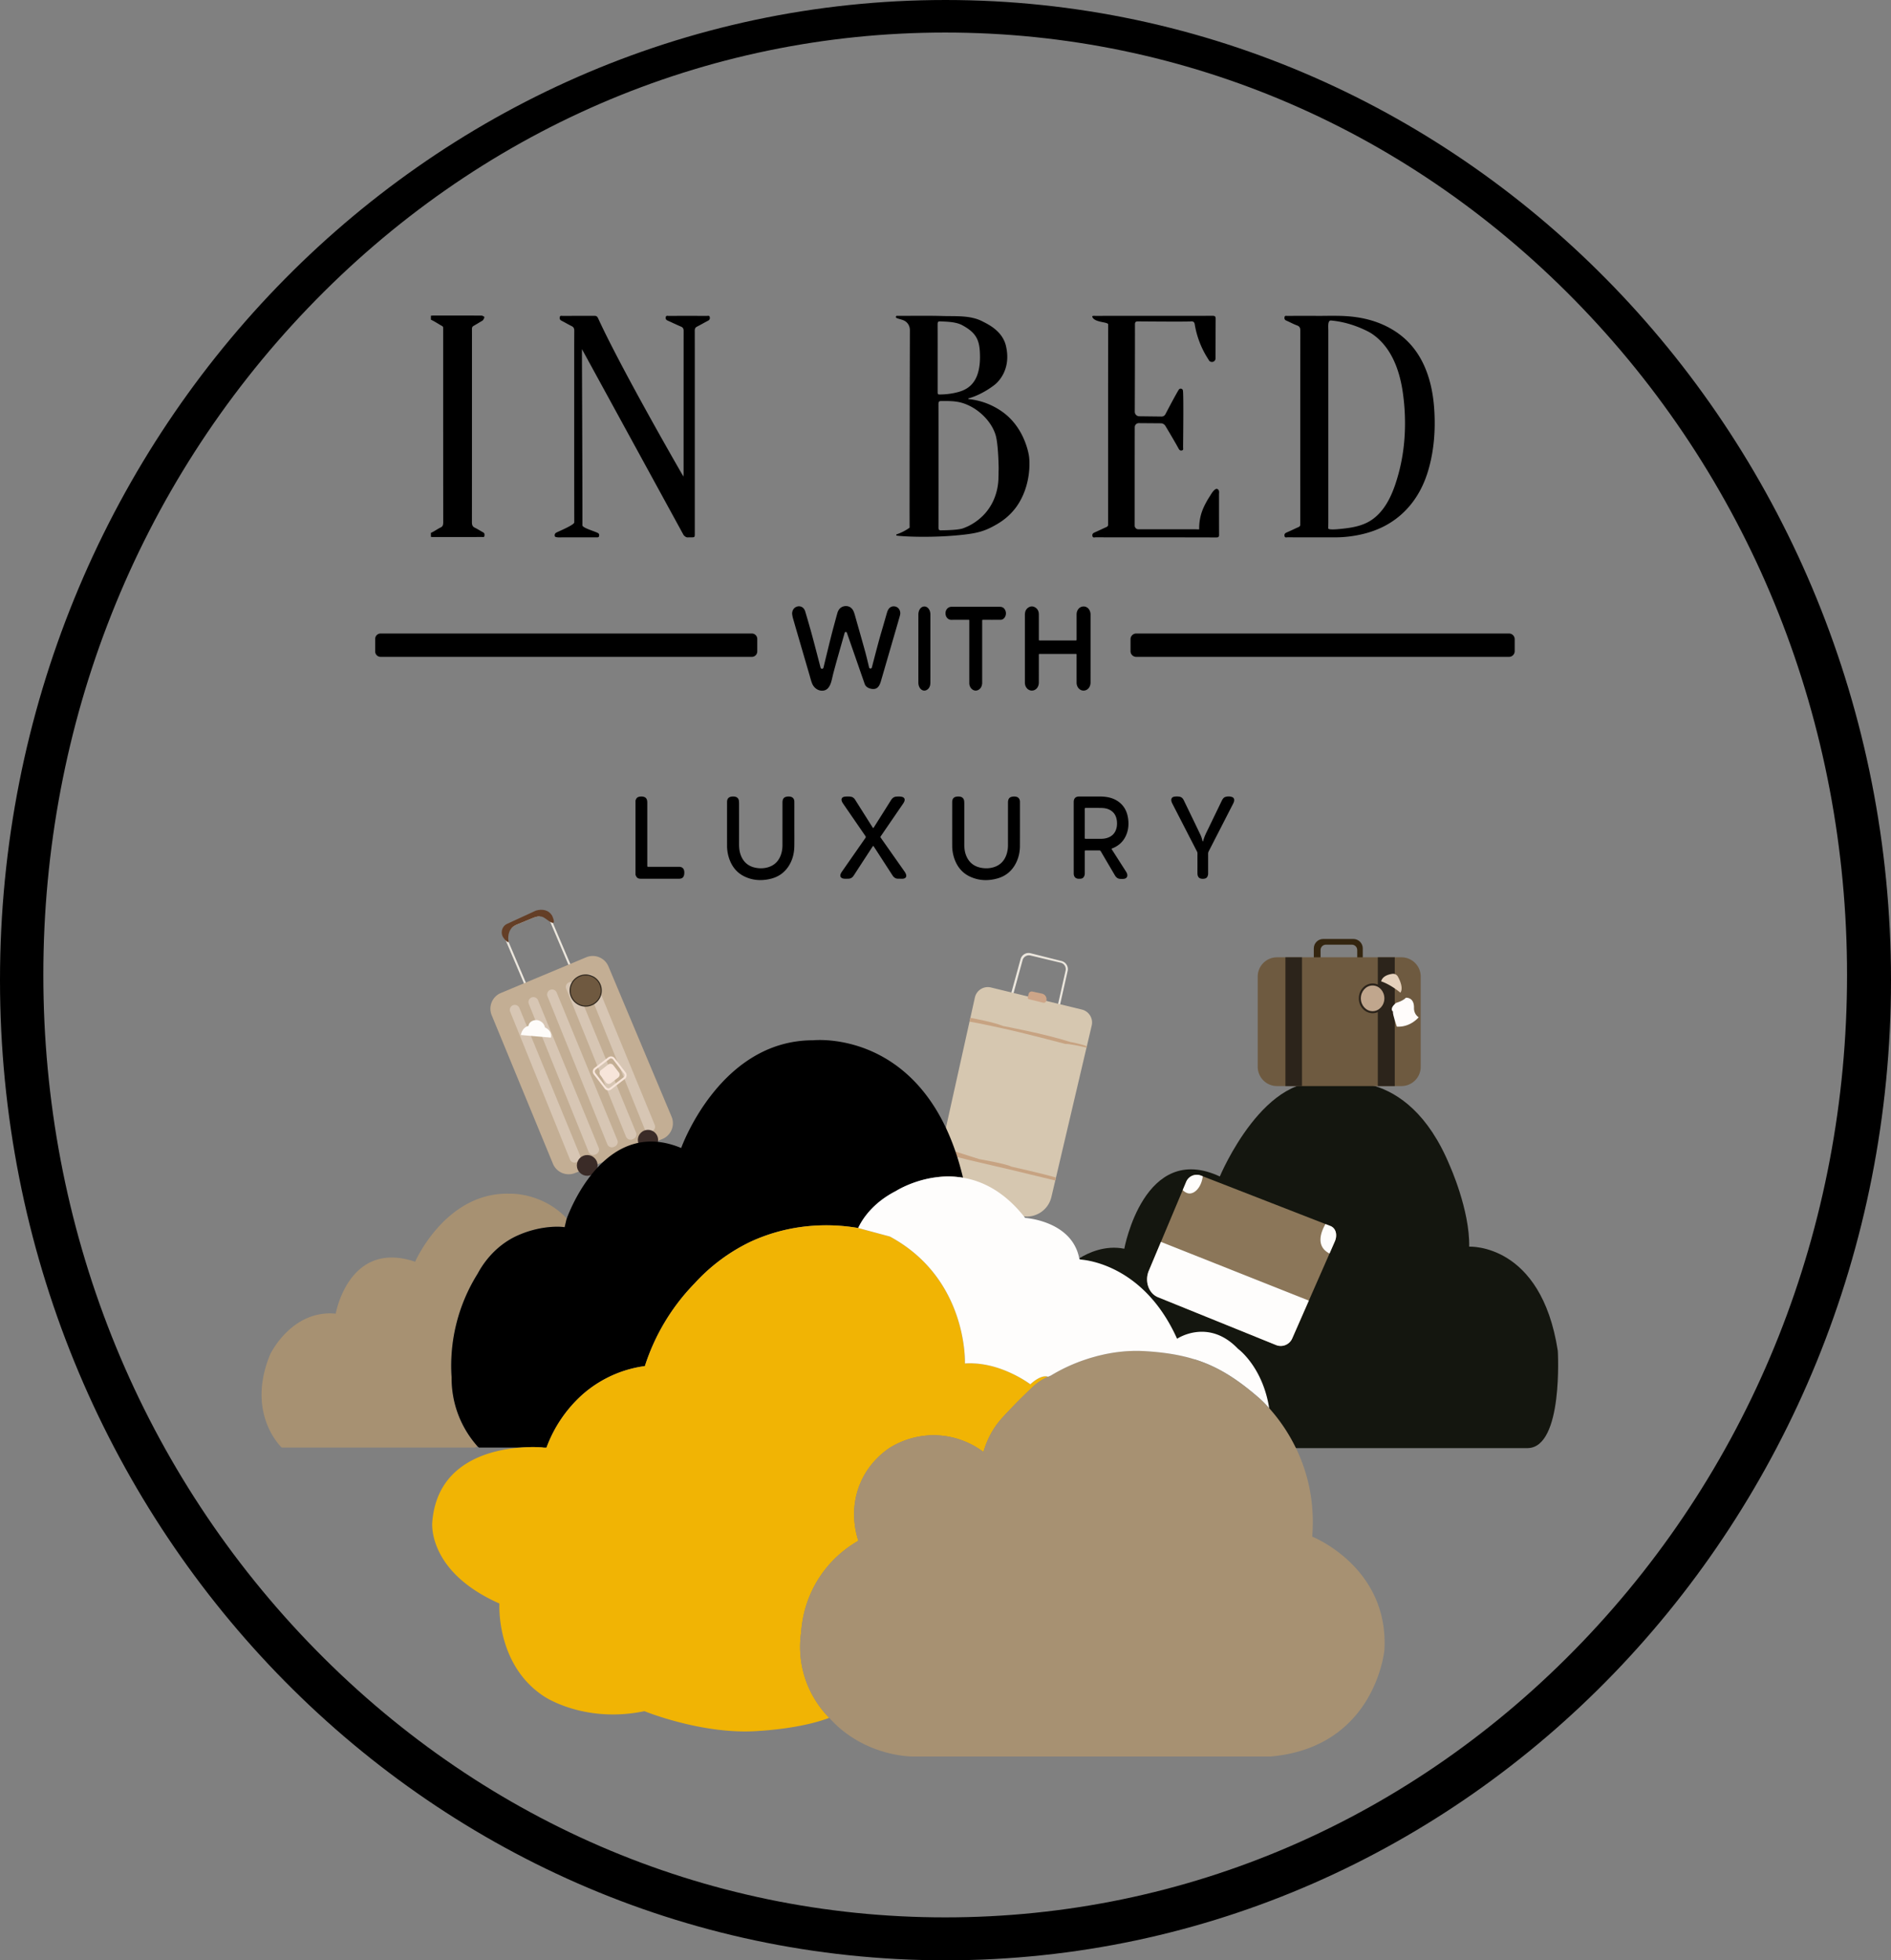 <svg baseProfile="basic" xmlns="http://www.w3.org/2000/svg" viewBox="0 0 465 482" width="465" height="482"><rect x="0" y="0" width="465" height="482" fill="#808080" stroke="none"/><path fill="#ECE7DE" d="M140.551 237.747l-4.61-10.83-.98-2.3a.746.746 0 00-.98-.4l-10.01 4.15c-.39.16-.57.6-.41.99l.81 1.91 4.71 11.08c.01.04.03.07.04.11l.31 1.19 10.74-4.92c.37-.17.54-.6.38-.98zm-1.03.73l-9.76 4.47-.18-.69-4.51-10.63c.01-.01 0-.01 0-.02l-.85-1.99c-.16-.38.02-.83.4-.99l1.28-.53c.23-.23.51-.44.86-.62l3.7-1.53c.97-.44 1.65-.62 2.17-.63l1.09-.45c.38-.16.82.02.98.4l.6 1.41 4.6 10.82c.16.38-.01.81-.38.98z"/><path fill="#C3AE94" d="M120.907 249.62l15.058 36.518a4.19 4.19 0 005.394 2.307l21.44-8.352a4.19 4.19 0 002.342-5.527l-15.522-36.943a4.19 4.19 0 00-5.48-2.242l-20.976 8.776a4.19 4.19 0 00-2.256 5.463z"/><path fill="#D7C6B4" d="M125.446 248.724l14.707 36.376a1.22 1.22 0 001.652.645l.213-.101c.586-.278.852-.965.605-1.565l-14.919-36.276a1.22 1.22 0 00-2.258.921zM130.038 246.848l14.707 36.377a1.22 1.22 0 001.652.645l.213-.101c.586-.278.852-.965.605-1.565l-14.919-36.276a1.219 1.219 0 00-1.607-.657c-.611.261-.9.962-.651 1.577zM134.629 244.973l14.707 36.376a1.22 1.22 0 001.652.645l.213-.101c.586-.278.852-.965.605-1.565l-14.919-36.276a1.219 1.219 0 00-1.607-.657 1.22 1.22 0 00-.651 1.578zM139.221 243.097l14.707 36.376a1.22 1.22 0 001.652.645l.213-.101c.586-.278.852-.965.605-1.565l-14.919-36.276a1.22 1.22 0 00-2.258.921zM143.813 241.221l14.707 36.376a1.22 1.22 0 001.652.645l.213-.101c.586-.278.852-.965.605-1.565L146.071 240.3a1.22 1.22 0 00-2.258.921z"/><circle fill="#3A2B27" cx="144.403" cy="286.553" r="2.553"/><circle fill="#3A2B27" cx="159.342" cy="280.297" r="2.49"/><circle fill="#6F5940" cx="144.02" cy="243.553" r="3.83"/><path fill="#2C241B" d="M144.02 247.508c-2.181 0-3.955-1.774-3.955-3.955s1.774-3.955 3.955-3.955 3.955 1.774 3.955 3.955-1.774 3.955-3.955 3.955zm0-7.66a3.71 3.71 0 00-3.705 3.705 3.71 3.71 0 003.705 3.705 3.71 3.71 0 003.705-3.705 3.71 3.71 0 00-3.705-3.705z"/><path fill="#643E26" d="M135.941 226.917c-.14 0-.34-.07-.64-.24-.11-.07-.24-.16-.39-.26-.03-.02-.05-.04-.08-.05-.8-.56-1.28-1.06-2.2-1.05-.52.01-1.2.19-2.17.63l-3.7 1.53c-.35.18-.63.39-.86.62-1.21 1.24-.91 3.11-.83 3.51 0 .01.01.01 0 .02.01.04.02.06.02.06-.21-.01-.46-.17-.72-.42-.18-.18-.37-.41-.55-.66-.86-1.18-.44-2.84.88-3.45l7.1-3.27c1.58-.45 3.13-.14 3.94 1.22 0 0 .89 1.79.2 1.81z"/><path fill="#FEFCFA" d="M128.084 254.489s.248-1.844 1.865-2.227a1.64 1.64 0 01.22-.602c.437-.708 1.294-.816 1.477-.833 1.102-.106 1.824.719 1.873.778.324.384.436.792.479 1.013 0 0 1.83.723 1.489 2.511l-7.403-.64z"/><path fill="#F7E5DA" d="M148.997 266.156l-1.382-1.796a.88.88 0 01.161-1.233l1.796-1.382a.88.88 0 011.233.16l1.382 1.796a.88.88 0 01-.16 1.233l-1.796 1.382a.88.88 0 01-1.234-.16z"/><path fill="#F7E5DA" d="M149.598 268.103c-.339 0-.674-.151-.896-.439l-2.701-3.51a1.131 1.131 0 01.207-1.584l3.357-2.584a1.127 1.127 0 011.584.206l2.701 3.509a1.131 1.131 0 01-.207 1.584l-3.357 2.584a1.126 1.126 0 01-.688.234zm-.501-.745a.632.632 0 00.883.115l3.357-2.584a.632.632 0 00.115-.883l-2.701-3.509a.629.629 0 00-.882-.115l-3.357 2.584a.632.632 0 00-.115.883l2.7 3.509z"/><path d="M232.5 0C104.094 0 0 107.899 0 241s104.094 241 232.5 241S465 374.101 465 241 360.906 0 232.5 0zm156.638 403.68c-41.876 43.701-97.531 67.768-156.714 67.768-59.183 0-114.838-24.067-156.714-67.768-41.95-43.78-65.054-102.007-65.054-163.956S33.76 119.547 75.71 75.768c41.876-43.701 97.531-67.769 156.714-67.769 59.183 0 114.838 24.067 156.714 67.769 41.951 43.779 65.054 102.006 65.054 163.956S431.089 359.9 389.138 403.68z"/><path fill="#14160F" d="M265.386 309.403c2.16-1.34 6.35-3.32 11.08-2.36 0 0 4.85-26.47 23.49-17.77 0 0 11.23-26.95 27.45-22.72 0 0 18.55-5.47 29.1 20.06 0 0 4.94 10.9 4.77 19.92 0 0 17.7-.98 21.79 25.62 0 0 1.4 23.78-7.41 23.91h-56.98"/><path fill="#8B7659" d="M328.216 305.293l-1.28 2.92-5.09 11.58-4.11 9.36c-.7 1.51-2.47 2.2-4 1.55l-29.01-11.75c-2.41-1.02-3.26-4.09-2.23-6.5l2.98-7.1 5.35-12.73.87-2.07a2.82 2.82 0 013.6-1.51l.47.18 30.17 11.75 1.19.46c1.5.58 1.76 2.4 1.09 3.86z"/><path fill="#FEFDFC" d="M295.766 289.223c-.32 2.56-1.83 4.23-3.24 4.23-.24 0-.92-.06-1.7-.83l.87-2.07a2.82 2.82 0 013.6-1.51l.47.18zM328.216 305.293l-1.28 2.92c-3.54-1.79-2.05-5.43-1-7.24l1.19.46c1.5.58 1.76 2.4 1.09 3.86zM321.846 319.793l-4.11 9.36c-.7 1.51-2.47 2.2-4 1.55l-29.01-11.75c-2.41-1.02-3.26-4.09-2.23-6.5l2.98-7.1 36.37 14.44z"/><path d="M93.595 155.766h91.277c.74 0 1.34.6 1.34 1.34v3.064c0 .74-.6 1.34-1.34 1.34H93.595c-.74 0-1.34-.6-1.34-1.34v-3.064a1.339 1.339 0 011.34-1.34zM279.403 155.766h91.66c.776 0 1.404.629 1.404 1.404v2.936c0 .776-.629 1.404-1.404 1.404h-91.66a1.404 1.404 0 01-1.404-1.404v-2.936c0-.775.629-1.404 1.404-1.404z"/><path fill="#34250F" d="M332.786 230.873h-7.4c-1.28 0-2.32 1.04-2.32 2.32v2.66l-.26.55h12.3v-3.21c0-1.28-1.04-2.32-2.32-2.32zm.96 4.51v.55h-9.02v-2.33c0-.73.59-1.33 1.33-1.33h6.36c.73 0 1.33.6 1.33 1.33v1.78z"/><path fill="#6E5A40" d="M349.356 240.123v22.17a4.74 4.74 0 01-4.74 4.75h-30.6a4.74 4.74 0 01-4.74-4.75v-22.17c0-2.62 2.12-4.74 4.74-4.74h30.6c2.62 0 4.74 2.12 4.74 4.74z"/><path fill="#2C241B" d="M316.086 235.383h4.08v31.66h-4.08zM338.806 235.383h4.17v31.66h-4.17z"/><path fill="#E5D1BC" d="M339.626 241.298s2.074.606 4.723 2.777c0 0 1.008-.991-.601-3.932a1.347 1.347 0 00-1.366-.696c-.975.14-2.424.566-2.756 1.851z"/><path fill="#FFFCFB" d="M342.531 248.734s-1.021-.67.766-2.138c0 0 1.66-.447 2.426-1.277 0 0 2.106-.191 1.979 2.617 0 0-.064 1.404 1.149 2.202 0 0-2.011 2.489-5.362 2.298-.001 0-1.086-3.064-.958-3.702z"/><ellipse fill="#C0A68D" cx="337.525" cy="245.473" rx="3.143" ry="3.409"/><path fill="#2C241B" d="M337.525 249.132c-1.871 0-3.393-1.642-3.393-3.659s1.521-3.659 3.393-3.659 3.393 1.641 3.393 3.659-1.522 3.659-3.393 3.659zm0-6.818c-1.595 0-2.893 1.416-2.893 3.158s1.298 3.159 2.893 3.159 2.893-1.417 2.893-3.159-1.298-3.158-2.893-3.158z"/><path fill="#ECE7DE" d="M261.038 236.299l-7.602-1.915a2.05 2.05 0 00-2.478 1.446l-2.363 8.617 1.362 1.574 10.553 1.702 2.028-8.985a2.05 2.05 0 00-1.5-2.439zm.993 2.349l-1.904 8.479s-8.255-.426-10.979-2.638l2.307-8.401a1.624 1.624 0 011.943-1.149l7.425 1.774a1.624 1.624 0 011.208 1.935z"/><path fill="#D6C7B0" d="M268.456 252.143l-1.2 5.12h-.01l-.07.32-7.51 31.96-.17.72-.96 4.07a6.216 6.216 0 01-7.66 4.58l-14.71-3.94a7.632 7.632 0 01-5.48-9.02l.62-2.8.24-1.08 6.86-30.88.21-.93 1.11-5c.4-1.78 2.17-2.89 3.95-2.46l22.37 5.43c1.74.43 2.81 2.17 2.41 3.91z"/><path fill="#C7A382" d="M267.256 257.263h-.01c-1.35-.58-4.1-1.07-4.1-1.07-6.17-2-16.51-3.92-16.51-3.92-.06-.02-.13-.05-.2-.08-2.07-.83-6.48-1.68-7.82-1.93l-.21.93c2.37.39 7.81 1.59 7.81 1.59 4.89 1.03 15.83 3.92 15.83 3.92.57-.13 3.66.54 5.13.88l.08-.32zM259.666 289.543l-.17.72-10.35-2.5-8.34-1.95s-5.66-1.28-5.83-1.49c-.12-.16-2.38-.81-3.67-1.17l.24-1.08 9.26 2.93s6.81 1.19 7.83 1.83c0 0 8.4 1.88 11.03 2.71z"/><path fill="#CDA588" d="M252.74 245.237l.189-.827a.801.801 0 01.949-.605l2.338.502c.79.17 1.284.958 1.092 1.743a.67.67 0 01-.811.491l-3.48-.858a.374.374 0 01-.277-.446z"/><path fill="#A79172" d="M117.446 355.653a25.158 25.158 0 01-4.37-6.859 25.273 25.273 0 01-2.025-10.161 42.589 42.589 0 011.179-13.189 42.583 42.583 0 015.216-12.252c.848-1.589 3.782-6.7 9.859-9.418 5.013-2.242 9.655-2.311 11.541-2.032.215-.892.24-1.05.454-1.942 0 0 .027-.078.07-.194-6.029-6.437-13.924-6.094-13.924-6.094-15.84-.55-23.36 16.72-23.36 16.72-16.34-5.49-19.53 12.77-19.53 12.77-10.85-1.02-16.09 9.95-16.09 9.95-6.13 14.69 2.81 22.98 2.81 22.98h47.43l.74-.279z"/><path d="M105.957 77.63c.19-.014.379-.041.569-.041 3.97-.002 7.941-.006 11.911.01.241.001.696.343.696.343s-.203.733-.525.917c-.724.415-1.436.864-2.16 1.275-.287.163-.4.399-.394.797.014 1.112.004 2.224.004 3.336 0 14.701.005 29.402-.014 44.103-.001.752.187 1.134.727 1.391.698.332 1.361.777 2.048 1.147.324.174.352.481.304.842-.052.389-.307.29-.495.29-4.113.006-8.226.004-12.34.002-.11 0-.221-.026-.331-.04v-.971c.826-.367 1.58-.949 2.395-1.336.502-.238.638-.595.638-1.26-.015-15.746-.012-31.492-.012-47.237 0-.182-.005-.364-.002-.546.003-.227-.071-.385-.237-.476-.932-.512-1.826-1.133-2.782-1.575v-.971zM238.18 97.941c-.107.027-.093.181.016.192 1.155.116 2.737.392 4.505 1.079.572.222 2.604 1.047 4.532 2.617 4.776 3.89 5.72 9.747 5.809 10.404.226 1.686.343 6.744-2.454 11.393-2.048 3.404-4.932 5.013-6.226 5.713-2.173 1.177-3.833 1.713-7.213 2.106-7.319.851-14.698.512-16.613.258-.16-.021-.201-.232-.063-.316a12.048 12.048 0 003.208-1.645c-.049-2.813.041-40.722.06-48.595.003-1.04-.606-1.999-1.57-2.389l-.012-.005c-.922-.371-1.836-.444-1.864-.782a.337.337 0 01.134-.28c.112-.075.269-.024.395-.024 3.699-.001 7.399-.072 11.096.038 3.139.093 6.71-.218 9.653 1.311 1.262.656 4.905 2.292 5.787 6.023 1.404 5.936-2.087 9.038-2.777 9.574-2.58 2.01-5.167 3.017-6.403 3.328zm-7.4 13.053c0 3.881.006 14.774-.007 18.655-.002.542.116.748.559.746 4.627-.027 5.529-.512 5.529-.512 3.216-1.146 5.145-3.367 5.585-3.894 2.915-3.486 3.078-7.456 3.078-8.709.041-.658.008-1.308.049-1.966 0 0-.043-5.195-.606-7.778-.783-3.591-4.33-7.302-8.458-8.493-1.68-.485-3.441-.45-5.131-.437-.482.004-.611.202-.608.805.019 3.861.01 7.722.01 11.583zm-.211-21.276v6.428c0 .857.002.856.688.845a17.414 17.414 0 003.401-.363c2.521-.543 6.83-1.67 6.277-10.33-.192-3.004-1.191-4.681-4.447-6.404-1.579-.783-3.669-.794-5.34-.873-.456-.021-.592.166-.588.75.019 3.316.009 6.631.009 9.947zM323.555 77.678c2.225 0 4.453-.075 6.674.016 4.234.173 8.295 1.079 11.995 3.242 4.839 2.829 7.717 7.135 9.244 12.431.742 2.573 1.106 5.206 1.25 7.882.253 4.698-.103 9.33-1.356 13.872-1.054 3.818-2.789 7.282-5.541 10.179-3.328 3.503-7.469 5.454-12.168 6.323a29.265 29.265 0 01-5.424.502c-3.863-.014-7.726 0-11.589-.01-.283-.001-.687.173-.779-.33-.084-.46.132-.692.547-.869.967-.412 1.91-.88 2.871-1.304.319-.141.492-.331.455-.689-.014-.14-.002-.283-.002-.424 0-15.735-.004-31.471.014-47.206.001-.652-.142-1.03-.796-1.272-.907-.336-1.762-.811-2.653-1.195-.393-.169-.488-.438-.438-.819.057-.434.395-.335.656-.335 2.346-.007 4.692-.004 7.038-.004.002.001.002.006.002.01zm3.082 27.179v23.532c0 .182-.018 1.322-.021 1.504-.008.537 3.115.144 3.468.108 2.614-.27 5.305-.758 7.489-2.361 3.546-2.601 5.21-7.068 6.325-11.158 1.254-4.601 1.727-9.402 1.568-14.162a53.79 53.79 0 00-.491-5.668c-.745-5.331-2.64-10.898-7.118-14.234a10.333 10.333 0 00-1.473-.919c-2.818-1.434-5.911-2.41-9.066-2.692-.888-.079-.681 1.574-.681 2.456v23.594zM143.217 129.16c-.001.592 2.467 1.297 3.595 1.793.283.124.533.256.528.642-.005.34-.106.536-.477.528-.554-.012-1.109-.001-1.664-.001-2.674 0-4.19.004-6.864-.006-.248-.001-1.823.134-1.91-.281-.082-.392.009-.694.407-.895.816-.412 4.382-1.879 4.381-2.501-.02-10.821-.015-21.643-.015-32.464 0-4.895-.01-9.79.014-14.685.003-.574-.187-.883-.675-1.123-.838-.412-1.641-.897-2.475-1.318-.397-.201-.49-.501-.409-.894.086-.417.433-.283.681-.284 3.625-.009 4.206.001 7.83-.016.463-.002.7.151.9.586 5.909 12.871 20.796 38.599 20.796 38.599l.181.339c.025-.29.052-.454.052-.617.002-11.732-.001-23.464.012-35.195.001-.542-.156-.852-.656-1.064-1.097-.463-2.169-.99-3.26-1.47-.387-.17-.564-.423-.48-.848.09-.454.454-.314.722-.315 3.129-.009 6.259-.01 9.388.002.26.001.635-.16.716.309.07.403-.048.683-.437.881-.903.46-1.776.983-2.682 1.438-.436.22-.574.515-.573 1.001.014 6.028.009 12.055.009 18.083v31.736c0 1-.001 1-.966 1.001-1.347 0 .503-.019-.843.01-.479.01-.959-.597-.959-.597L143.107 85.85c-.033.012.127 29.393.11 43.31zM283.783 132.121c-4.777 0-9.553.004-14.33-.009-.294-.001-.725.201-.829-.338-.098-.51.198-.709.61-.887.943-.408 1.866-.865 2.806-1.28.322-.142.48-.341.445-.696-.014-.14-.002-.283-.002-.425 0-15.736-.004-32.975.015-48.711.001-.663-3.213-.415-3.871-1.785-.205-.427.456-.321.724-.321 9.614-.007 19.227-.003 28.841-.015.535-.001.742.139.739.713-.016 3.101-.024 7.792-.027 9.753a.887.887 0 01-1.714.316 22.361 22.361 0 01-3.405-8.713c-.024-.163-.086-.401-.277-.553-.242-.193-.567-.152-.658-.143-1.029.103-12.048.006-13.007.001-.577-.003-.758.162-.757.751.015 5.47-.028 17.737-.042 21.466a1.106 1.106 0 001.098 1.109l5.486.065a1.04 1.04 0 00.941-.559c.647-1.236 2.198-4.183 3.047-5.635.082-.139.167-.277.255-.412.263-.405.875-.308.999.147.217.794.053 12.721.053 14.067-.001.272.143.643-.309.74-.413.089-.623-.144-.803-.476-.835-1.541-2.497-4.331-3.244-5.575a1.31 1.31 0 00-1.115-.635l-5.404-.041a1 1 0 00-1.011.996c-.01 3.341-.017 20.092-.018 24.195 0 .502.407.909.909.909h14.058l.894.026c-.035-2.233.474-3.879.862-4.845.474-1.181 1.101-2.295 1.792-3.361.322-.496 1.396-2.484 2.109-1.466.215.306.11.774.111 1.124.001.427.004.855.004 1.282v2.837c0 1.932.003 3.864.012 5.796.003.558-.265.612-.708.611-4.856-.011-10.422-.023-15.279-.023zM194.791 150.65c.1-.591.35-1.069.853-1.351.952-.534 2.013-.09 2.352 1.022.455 1.491.877 2.995 1.308 4.495.512 1.78 1.821 6.821 2.47 9.334.098.379.635.376.726-.006.597-2.5 1.813-7.544 2.458-9.914.312-1.146.616-2.294.939-3.435.181-.64.498-1.187 1.058-1.502.883-.496 2.372-.432 2.996 1.142.187.473.308.97.447 1.46.795 2.804 1.6 5.605 2.374 8.417.277 1.008.664 2.622.936 3.787.085.363.597.372.69.011.562-2.186 1.638-6.338 2.199-8.242.511-1.733 1.007-3.471 1.509-5.208a3.68 3.68 0 01.278-.705c.343-.646.968-.965 1.659-.847.674.115 1.168.62 1.307 1.337.059.307.026.611-.056.904-.273.974-.552 1.946-.834 2.917l-3.812 13.119c-.267.919-.659 1.952-1.754 2.022-.846.054-1.953-.34-2.255-1.209l-4.391-12.621c-.092-.263-.467-.253-.543.015-.721 2.57-2.477 8.613-2.937 10.566-.3 1.271-.617 3.325-2.177 3.628-1.274.248-2.439-.591-2.899-1.75-.258-.649-.422-1.334-.618-2.006-1.137-3.881-2.267-7.764-3.398-11.647-.234-.803-.461-1.607-.694-2.41-.093-.322-.14-.655-.192-.986l.001-.337zM268.167 159.493c0 2.771.001 5.542-.001 8.313-.001.963-.513 1.724-1.297 1.94-1.103.305-2.13-.603-2.133-1.901-.006-2.193-.001-4.385-.002-6.578 0-.546.049-.478-.43-.479-2.85-.002-5.7-.001-8.55-.001-.301 0-.301.001-.301.331 0 2.233.001 4.465-.001 6.698-.001.948-.512 1.706-1.285 1.925-1.076.305-2.098-.56-2.145-1.814-.002-.056-.001-.112-.001-.169v-16.601c0-.752.24-1.372.842-1.767.558-.366 1.141-.38 1.709-.026.592.369.876.955.879 1.692.007 1.952.003 3.903.003 5.855v.241c.001.322.001.323.288.323h8.703c.289 0 .29-.001.29-.32 0-2.032-.002-4.064.002-6.096.002-.901.513-1.653 1.259-1.873 1.132-.335 2.168.575 2.171 1.92.005 2.466.001 4.931.001 7.397l-.001.99zM238.354 160.362c0-2.489.001-4.979-.001-7.468 0-.57.063-.49-.426-.491-1.331-.003-2.662-.024-3.992.008-.657.016-1.4-.534-1.434-1.576-.029-.88.593-1.597 1.393-1.633l.081-.001c3.972 0 7.944-.001 11.915.001.608 0 1.081.288 1.347.959.404 1.021-.236 2.232-1.19 2.238-1.412.009-2.824.003-4.237.003-.292 0-.292 0-.292.338 0 5.043.001 10.086-.001 15.129 0 .964-.508 1.707-1.288 1.9-.932.231-1.869-.643-1.873-1.771-.007-2.546-.002-5.091-.002-7.637v.001zM225.83 159.452c0-2.786-.001-5.572.001-8.359.001-.922.433-1.677 1.079-1.902.944-.328 1.834.534 1.874 1.814l.001.072c0 5.589.002 11.177-.003 16.766-.001.815-.281 1.448-.876 1.792-.992.574-2.071-.349-2.075-1.776-.007-2.393-.002-4.786-.002-7.178l.001-1.229zM156.273 196.855c.209-.784.664-.972 1.321-1.004.142-.007.286-.006.426.014.777.109 1.115.513 1.145 1.354.004.101.002.203.002.305v15.251c0 .352 0 .352.334.352l7.337.001c.115 0 .231 0 .345.014.871.109 1.166.762 1.078 1.712-.078.841-.491 1.214-1.282 1.214h-9.39c-.733 0-1.052-.239-1.316-.973v-18.24zM264.028 205.96l.001-8.619c0-.145-.004-.292.018-.434.11-.702.535-1.056 1.28-1.058 1.815-.003 3.63-.001 5.445 0 .045 0 .09 0 .135.002 1.293.055 2.55.287 3.709.987 1.587.958 2.517 2.452 2.789 4.457.219 1.612.027 3.153-.732 4.568-.617 1.15-1.509 1.94-2.584 2.48a5.2 5.2 0 01-.611.262c-.15.053-.181.098-.078.258.701 1.083 1.393 2.172 2.089 3.26l1.376 2.151c.143.224.271.457.326.733.085.427-.07.784-.422.962-.13.066-.267.111-.407.122a5.134 5.134 0 01-1.037-.005c-.507-.061-.878-.363-1.157-.838-1.153-1.964-2.312-3.924-3.46-5.891-.113-.194-.234-.263-.436-.26-1.097.011-2.193.01-3.29.001-.189-.002-.237.066-.236.272.006 1.741.004 3.482.003 5.224 0 .152.002.303-.026.455-.118.647-.493 1.008-1.079 1.016-.249.003-.5.03-.747-.034-.538-.14-.849-.565-.864-1.19-.003-.116-.002-.232-.002-.348-.003-2.845-.003-5.689-.003-8.533zm2.718-3.52c0 1.182.003 2.364-.003 3.547-.001.192.04.266.224.265 1.282-.009 2.564-.005 3.847-.006.496 0 .985-.07 1.461-.223.928-.299 1.68-.862 2.098-1.883.276-.673.347-1.386.286-2.123-.109-1.312-.658-2.279-1.716-2.858-.728-.399-1.512-.489-2.303-.499-1.218-.015-2.436.001-3.654-.009-.202-.002-.245.074-.244.287.009 1.166.004 2.334.004 3.502zM221.36 216.053c-.243 0-.488.023-.728-.005-.502-.057-.874-.36-1.163-.807-1.298-2.007-2.598-4.012-3.897-6.018-.229-.354-.458-.709-.689-1.061-.135-.206-.183-.205-.317.001-1.546 2.373-3.095 4.744-4.636 7.12-.337.52-.783.782-1.355.781-.406-.001-.814.043-1.219-.042a1.157 1.157 0 01-.439-.185c-.227-.161-.322-.424-.265-.715.058-.299.204-.548.369-.785 1.886-2.708 3.773-5.416 5.661-8.122.287-.411.291-.408.011-.815l-5.33-7.745c-.159-.232-.311-.469-.386-.753-.123-.46.029-.783.437-.942.138-.054.28-.079.424-.09.472-.036.946-.052 1.415.03.438.076.774.34 1.026.741.867 1.375 1.736 2.749 2.604 4.123l1.677 2.661c.144.229.186.227.336-.01 1.4-2.22 2.807-4.435 4.197-6.664.33-.529.745-.842 1.327-.883.46-.032.918-.046 1.373.059a.992.992 0 01.382.169c.241.179.332.445.26.757-.069.303-.226.552-.394.796l-4.543 6.629c-.305.445-.603.897-.917 1.335-.102.142-.099.232.001.372 1.486 2.106 2.966 4.216 4.448 6.325l1.39 1.977c.17.242.32.497.396.796.108.426-.04.743-.421.891a1.251 1.251 0 01-.463.094h-.572v-.015zM195.332 202.736c0 1.777.021 3.555-.006 5.332-.025 1.659-.4 3.234-1.251 4.659-1.062 1.776-2.608 2.874-4.554 3.349-2.216.541-4.399.434-6.486-.581-1.664-.809-2.826-2.133-3.539-3.881a9.794 9.794 0 01-.712-3.709c-.006-3.555-.003-7.11-.002-10.665 0-.849.36-1.272 1.17-1.379.287-.038.575-.022.857.041.509.115.844.507.896 1.047.02.209.031.42.031.63.002 3.323.005 6.646-.001 9.968-.001.862.074 1.71.352 2.527.631 1.858 1.904 2.948 3.76 3.301 1.003.191 2.01.167 2.997-.124 1.733-.51 2.808-1.701 3.305-3.473.177-.63.26-1.276.26-1.932l.002-10.425c0-.116-.004-.233.009-.348.086-.766.402-1.096 1.146-1.207a2.33 2.33 0 01.857.035c.556.123.902.572.908 1.196.009.798.003 1.596.003 2.394v3.243l-.002.002zM234.144 202.732l.001-5.419c0-.13-.004-.263.017-.391.097-.616.448-.955 1.051-1.044.304-.045.605-.037.905.011.535.087.911.494.969 1.056.021.202.032.405.032.608.002 3.337.005 6.675-.001 10.012-.002.944.096 1.868.44 2.75.677 1.738 1.943 2.737 3.714 3.064 1.01.187 2.024.163 3.017-.13 1.742-.516 2.821-1.71 3.315-3.484.176-.63.258-1.276.258-1.932l.002-10.404c0-.116-.004-.233.009-.348.084-.766.404-1.101 1.148-1.212.29-.043.578-.028.862.032.539.115.883.542.919 1.127.004.065.004.131.004.196 0 3.598.008 7.197-.006 10.795-.005 1.417-.295 2.782-.91 4.056-.975 2.019-2.54 3.335-4.644 3.921-2.317.645-4.611.557-6.814-.499-1.678-.804-2.846-2.13-3.565-3.877a9.78 9.78 0 01-.719-3.708c-.008-1.727-.002-3.453-.002-5.18h-.002zM294.456 212.288c0-.82-.002-1.64.002-2.46a.892.892 0 00-.102-.43c-2.015-3.912-4.028-7.827-6.041-11.741a3.336 3.336 0 01-.219-.504c-.214-.672.024-1.158.63-1.261a3.905 3.905 0 011.351.002c.468.084.793.412 1.022.886.442.916.887 1.829 1.329 2.744.914 1.894 1.829 3.787 2.738 5.685.231.482.4.997.527 1.53.014.06.013.143.088.145.061.002.076-.064.09-.12.298-1.207.882-2.25 1.4-3.329 1.033-2.149 2.076-4.291 3.11-6.438.227-.472.48-.914.959-1.054a2.666 2.666 0 011.615.023c.446.149.615.536.497 1.062-.049.22-.141.418-.24.611-1.998 3.899-3.995 7.799-5.996 11.696a1.228 1.228 0 00-.138.593c.005 1.567.003 3.134.002 4.701 0 .144 0 .292-.023.433-.093.57-.376.901-.865.985a2.415 2.415 0 01-.852-.002c-.555-.105-.874-.563-.88-1.255-.007-.834-.002-1.669-.002-2.503l-.002.001zM220.336 292.833s7.42-4.78 16.47-3.25c-8.77-36.9-36.81-33.8-36.81-33.8-23.04-.06-32.49 26.49-32.49 26.49-19.44-8.12-28.206 17.528-28.206 17.528-.215.892-.24 1.05-.454 1.942-1.885-.279-6.527-.21-11.541 2.032-6.077 2.717-9.011 7.829-9.859 9.418a42.556 42.556 0 00-6.395 25.441c-.02 2.243.24 5.991 2.025 10.161a25.158 25.158 0 004.37 6.859c.22.19.34.28.34.28h10.14c3.19-.25 5.43-.04 5.43-.04l.17.04s.84.06.86 0a32.554 32.554 0 018.729-12.93 29.192 29.192 0 018.502-5.275 29.04 29.04 0 016.959-1.834 51.802 51.802 0 0112.266-20.375 44.736 44.736 0 0113.709-10.196 43.697 43.697 0 0112.936-3.693 46.568 46.568 0 0113.539.314c.93-2.002 3.45-6.122 9.31-9.112z"/><path fill="#F1B404" d="M197.018 401.294c.168-2.536.87-7.927 4.498-13.469a28.015 28.015 0 019.56-8.972c-.521-1.567-2.357-7.704.583-14.398 2.061-4.694 5.438-7.316 7.018-8.392 1.55-.978 5.637-3.269 11.3-3.156 6.168.123 10.418 3.021 11.85 4.096.903-3.081 2.181-5.218 3.15-6.569.943-1.315 2.128-2.549 4.496-5.016.864-.9 1.524-1.545 2.844-2.835 1.823-1.782 2.302-2.183 2.808-2.553a14.652 14.652 0 012.589-1.512c-.767-.269-2.125-.139-4.357 1.844 0 0-7.53-5.75-16.08-5.11 0 0 .77-19.38-16.51-30.09-.62-.38-1.27-.76-1.94-1.12l-7.8-2.1a46.435 46.435 0 00-13.539-.314 43.817 43.817 0 00-12.936 3.693 44.776 44.776 0 00-13.709 10.196 51.8 51.8 0 00-12.266 20.375 29.076 29.076 0 00-6.959 1.834 29.192 29.192 0 00-8.502 5.275 32.628 32.628 0 00-5.315 6.181 32.628 32.628 0 00-3.414 6.749c-.02.06-.86 0-.86 0l-.17-.04s-2.24-.21-5.43.04c-7.56.59-20.49 3.74-21.63 18.34 0 0-1.36 12.09 16.51 20 0 0-.93 15.15 11.07 22.9 0 0 9.87 6.64 24.59 3.57 0 0 14.55 5.96 28.26 4.85 0 0 10.1-.49 17.18-3.21-1.666-1.704-4.88-5.462-6.373-11.243a24.885 24.885 0 01-.516-9.844z"/><path fill="#A79172" d="M258.386 338.233a42.012 42.012 0 016.624-3.26c4.094-1.59 9.751-3.1 16.006-2.78 2.05.1 3.94.28 5.72.52 9.12 1.25 15.2 4.44 22.5 10.71 0 0 1.19.96 2.86 2.82a42.38 42.38 0 016.58 9.82c2.69 5.55 4.72 12.86 4 21.77 0 0 18.9 7.46 17.75 27.89 0 0-2.17 23.87-27.96 26.17h-87.96s-11.89.19-20.6-9.51c-1.666-1.704-4.88-5.462-6.373-11.243a24.93 24.93 0 01-.515-9.846c.168-2.536.87-7.927 4.498-13.469a28.015 28.015 0 019.56-8.972c-.521-1.567-2.357-7.704.583-14.398 2.061-4.694 5.439-7.316 7.018-8.392 1.55-.978 5.637-3.269 11.3-3.156 6.168.123 10.418 3.021 11.85 4.096.903-3.081 2.181-5.218 3.15-6.569.943-1.315 2.128-2.549 4.496-5.016.864-.9 1.524-1.545 2.844-2.835 1.823-1.782 2.302-2.183 2.809-2.553a14.595 14.595 0 013.26-1.797z"/><path fill="#FEFDFC" d="M211.026 301.943l7.8 2.1c.67.36 1.32.74 1.94 1.12 17.28 10.71 16.51 30.09 16.51 30.09a18.086 18.086 0 011.753-.039c.153.004.303.017.455.025.438.02.871.05 1.299.098.137.016.272.035.408.053a21.783 21.783 0 011.603.271c.527.11 1.042.233 1.544.373 5.237 1.456 9.018 4.33 9.018 4.33 2.232-1.983 3.591-2.114 4.357-1.844.246-.112.472-.206.673-.286a42.012 42.012 0 018.352-3.888c.487-.167.992-.33 1.511-.487.232-.07.476-.134.714-.201.341-.097.682-.194 1.035-.284.257-.066.523-.126.786-.188a39.4 39.4 0 011.072-.24c.272-.056.547-.108.824-.159a38.571 38.571 0 011.978-.315c.407-.054.819-.098 1.235-.139.273-.027.543-.055.82-.076.464-.035.935-.054 1.408-.071.239-.008.473-.024.714-.027.718-.01 1.444-.002 2.181.035 2.05.1 3.94.28 5.72.52 9.12 1.25 15.2 4.44 22.5 10.71 0 0 1.19.96 2.86 2.82-1.62-10.25-7.67-14.6-7.67-14.6-7.32-7.66-14.98-2.47-14.98-2.47-8.6-19.15-24-19.49-24-19.49-.02-.09-.03-.19-.06-.28-1.79-9.26-13.3-9.94-13.3-9.94-4.95-6.36-10.35-9.06-15.28-9.88-9.05-1.53-16.47 3.25-16.47 3.25-5.86 2.989-8.38 7.109-9.31 9.109z"/></svg>